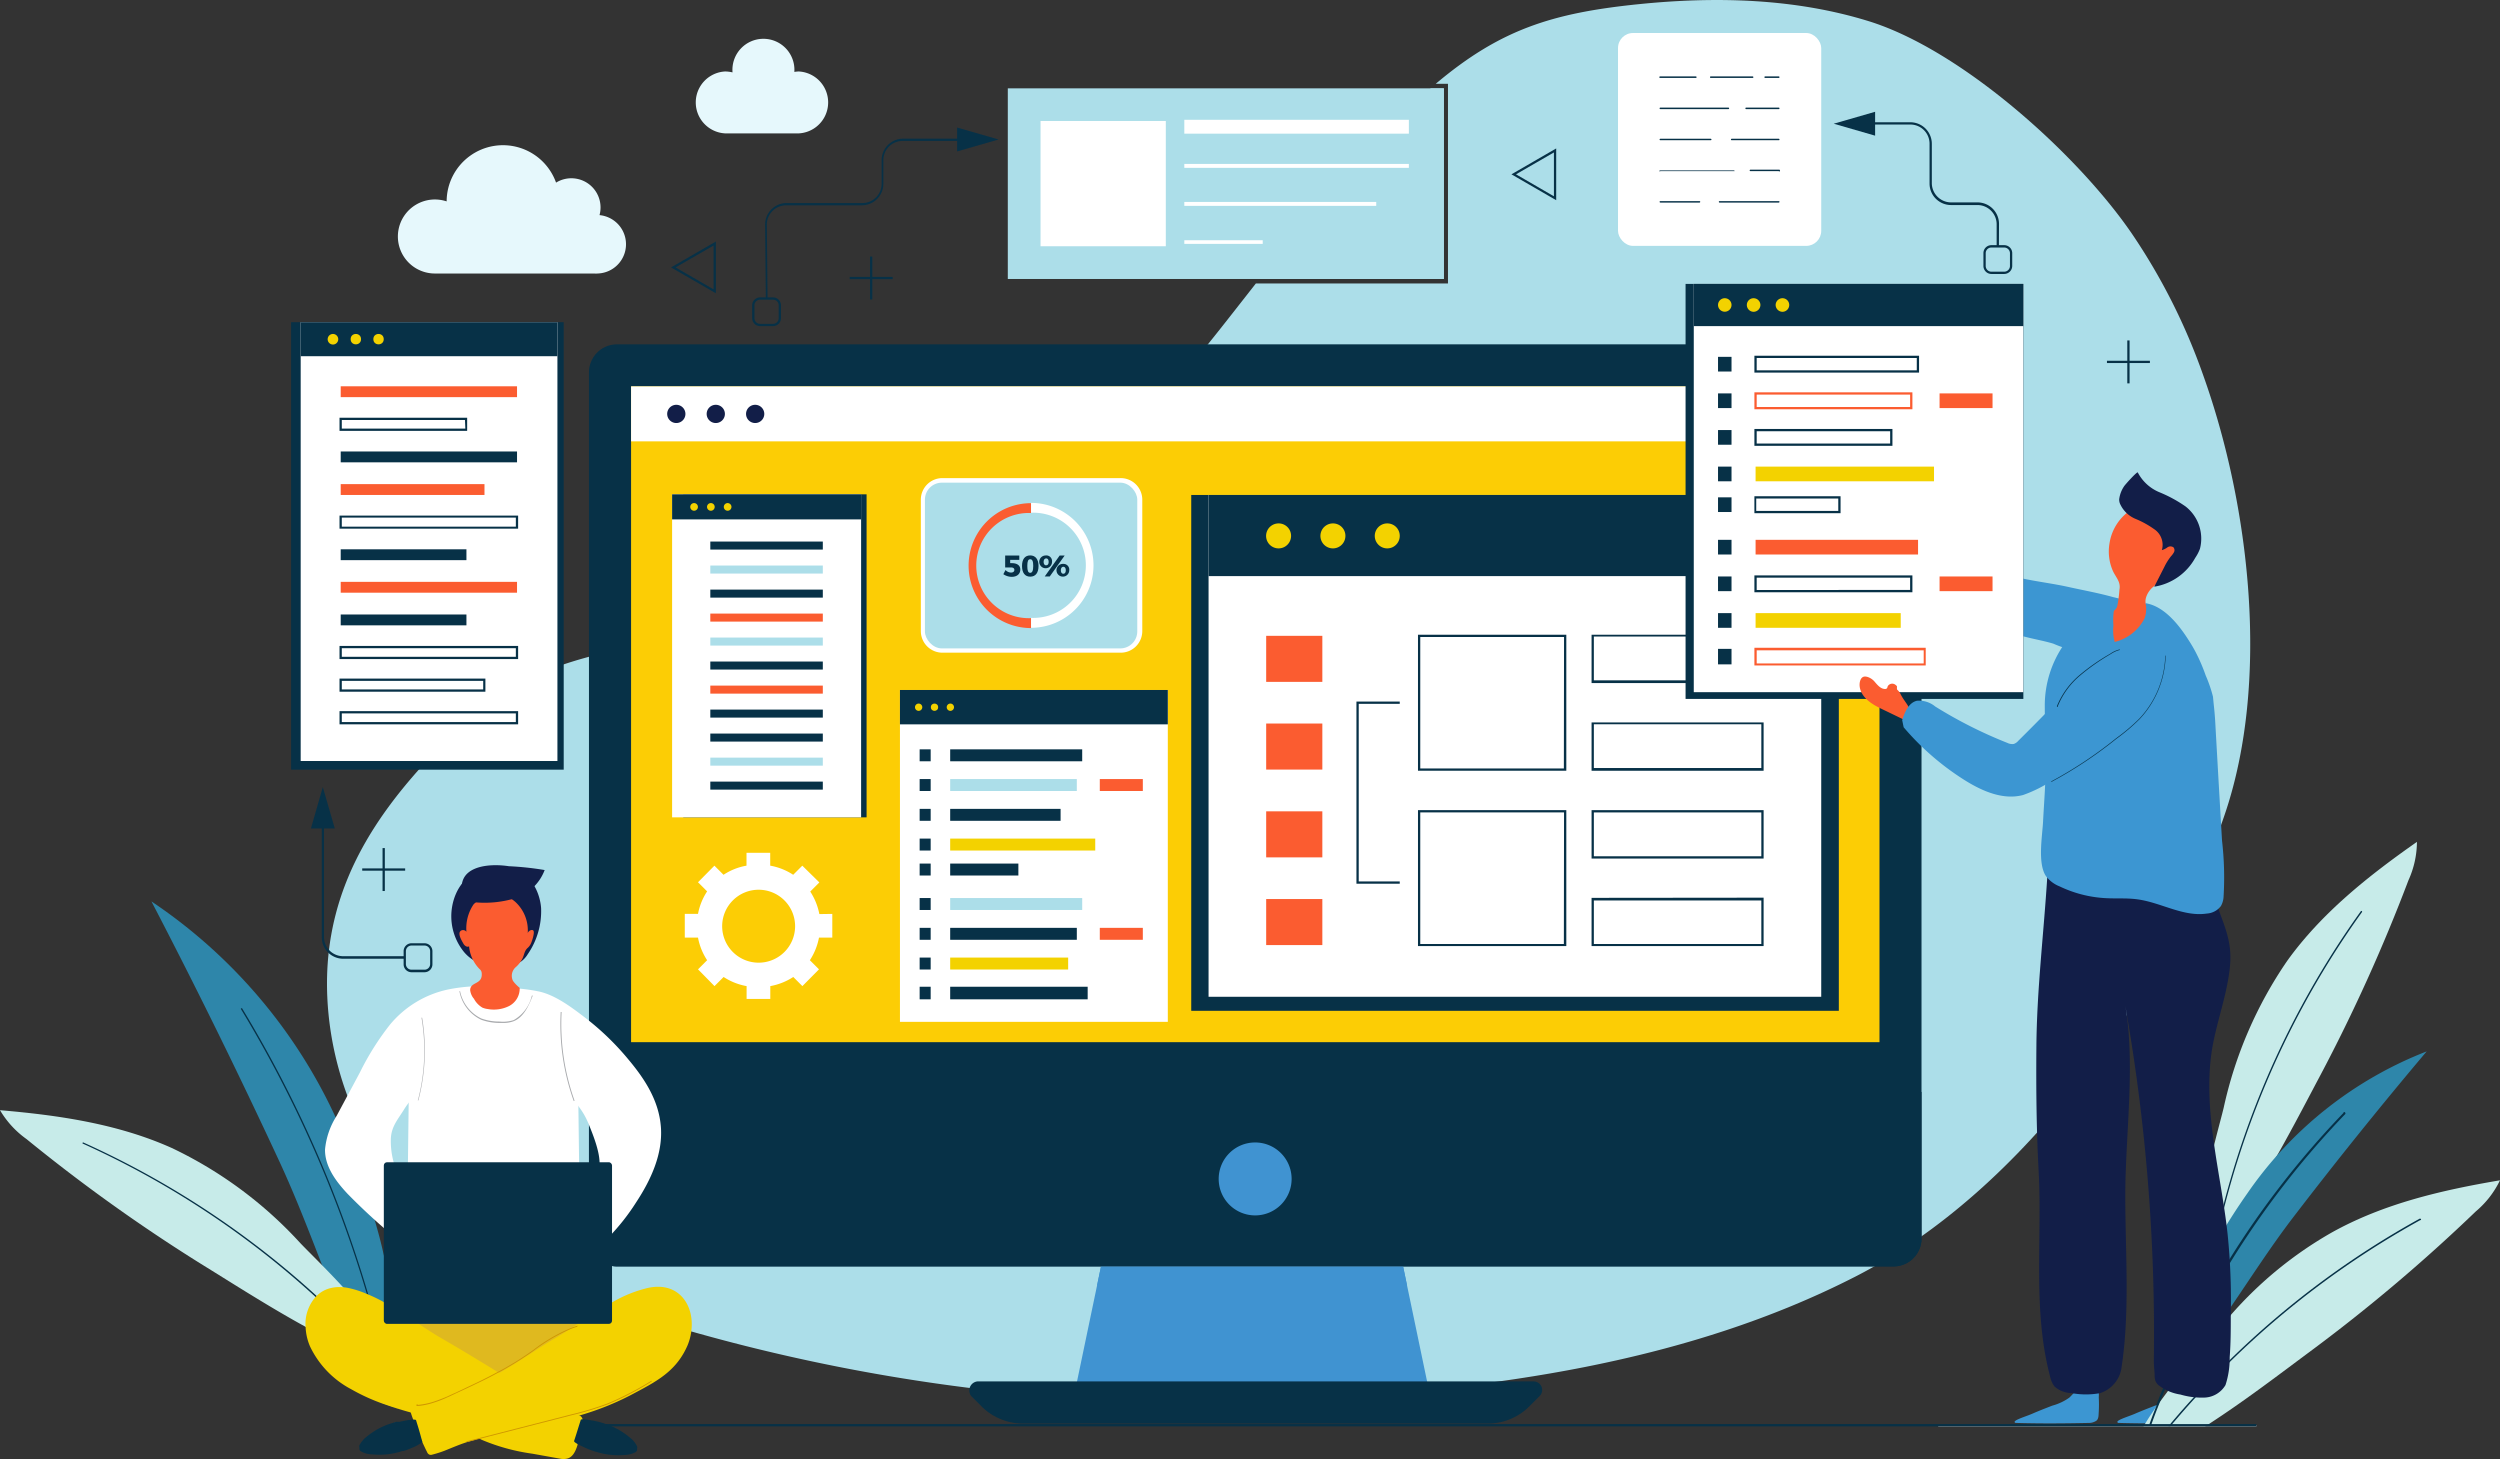 <svg id="Слой_1" data-name="Слой 1" xmlns="http://www.w3.org/2000/svg" viewBox="0 0 274.21 160.03"><rect x="0" y="0" width="274.21" height="160.03" fill="#333333" stroke="none"/><defs><style>.cls-1{fill:#acdee9;}.cls-2{fill:#e6f8fc;}.cls-3{fill:#3c96d2;}.cls-4{fill:#2e86aa;}.cls-5{fill:#073147;}.cls-6{fill:#c7ebe9;}.cls-7{fill:#fccd05;}.cls-8{fill:#4093d1;}.cls-9{fill:#fff;}.cls-10{fill:#f3d200;}.cls-11{fill:#fb5c30;}.cls-12{fill:#121e48;}.cls-13{fill:#dfb91f;}.cls-14{fill:#ffb55b;}.cls-15{fill:#cf9600;}.cls-16{fill:#a7a9ac;}</style></defs><path class="cls-1" d="M634.37,275.92v20.91H614.19l.39-.5c5.34-6.8,10.78-13.55,17.19-19.37.2-.18.4-.37.6-.54l.57-.5Z" transform="translate(-476 -266.23)"/><path class="cls-1" d="M720,355.62c-6.71,19.65-21.87,41.1-40.49,50.63s-40,12.37-60.62,13.48A204.53,204.53,0,0,1,538,407.81a57.4,57.4,0,0,1-11-5.05l-.69-.44c-8.76-5.88-13.94-16.29-14.41-26.72-.58-13,6.52-22.05,15.54-30.56,5.76-5.44,13.73-7.2,21.47-8.49,8.85-1.48,17.95-2,26.38-5.09,15.08-5.5,26.1-18.36,36-31l2.46-3.14h21.07V275.42h-1.34c7.05-5.94,12.74-7.77,22.34-8.74,8.42-.85,17.08-.63,25.17,1.88,10.16,3.16,22.83,14.54,28.81,23.25a67.26,67.26,0,0,1,7.85,15.56C722.79,321.73,725,341,720,355.62Z" transform="translate(-476 -266.23)"/><path class="cls-2" d="M563.64,274.07a2.84,2.84,0,0,0-.51.05s0,0,0-.05a3.4,3.4,0,1,0-6.79,0s0,.07,0,.1a3.59,3.59,0,0,0-.81-.1,3.4,3.4,0,0,0,0,6.79h8.09a3.4,3.4,0,0,0,0-6.79Z" transform="translate(-476 -266.23)"/><path class="cls-3" d="M705.89,422.09c.33-.19.28-.68.31-1a14.43,14.43,0,0,0,0-1.61,2.8,2.8,0,0,0,0-.5c-.06-.24-.06-.22-.31-.32a3,3,0,0,0-.89-.19,2,2,0,0,0-.6,0c-.63.1-1,.66-1.43,1.06a5.9,5.9,0,0,1-1.88.88c-.74.29-1.47.57-2.2.89s-2.34.77-1.82,1c2.7.08,5.41.06,8.12,0A1.46,1.46,0,0,0,705.89,422.09Z" transform="translate(-476 -266.23)"/><path class="cls-3" d="M717.16,422.09c.34-.19.28-.68.31-1a14.43,14.43,0,0,0,0-1.61,2.1,2.1,0,0,0,0-.5c-.06-.24-.06-.22-.31-.32a3,3,0,0,0-.89-.19,2,2,0,0,0-.59,0c-.64.1-1,.66-1.44,1.06a5.9,5.9,0,0,1-1.88.88c-.73.29-1.47.57-2.2.89s-2.34.77-1.82,1c2.7.08,5.41.06,8.12,0A1.46,1.46,0,0,0,717.16,422.09Z" transform="translate(-476 -266.23)"/><path class="cls-2" d="M541.76,289.82a3.26,3.26,0,0,0,.11-.83,3.2,3.2,0,0,0-4.88-2.73,6.18,6.18,0,0,0-12,2v.06a4.06,4.06,0,1,0-1.3,7.91h17.49a2.17,2.17,0,0,0,.36,0,3.21,3.21,0,0,0,.26-6.4Z" transform="translate(-476 -266.23)"/><path class="cls-4" d="M519.38,422.26c0,.13,0,.26-.07.39l-.18-.31Z" transform="translate(-476 -266.23)"/><path class="cls-4" d="M519.85,416.24c0,.57,0,1.13,0,1.68,0,.09,0,.17,0,.25s0,.26,0,.38c0,.73-.1,1.45-.19,2.15l-.18-.05-.18-.06c-.45-.14-.91-.3-1.36-.46-.29-.52-.56-1.05-.82-1.58-.65-1.29-1.27-2.62-1.86-4-.42-.95-.83-1.91-1.23-2.87,0,0,0,0,0,0s-.11-.26-.16-.39c-.53-1.28-1.05-2.58-1.55-3.87l-1-2.44c-1.48-3.82-2.95-7.62-4.6-11.19Q500,379.29,492.61,365.1a57.43,57.43,0,0,1,20.22,23.72c.44.92.85,1.85,1.24,2.79,1,2.52,2.07,5.35,3,8.35.37,1.25.72,2.53,1,3.82.49,2,.9,3.94,1.2,5.92.09.59.17,1.17.24,1.75l.06.55A40.87,40.87,0,0,1,519.85,416.24Z" transform="translate(-476 -266.23)"/><path class="cls-5" d="M519.44,420.65l-.18-.06c-.13-.68-.26-1.36-.41-2s-.29-1.38-.45-2.07c0,0,0,0,0,0a3.38,3.38,0,0,0-.08-.34,3.59,3.59,0,0,0-.08-.35c-.3-1.3-.62-2.6-1-3.89v0c-.34-1.26-.68-2.51-1-3.76a132.49,132.49,0,0,0-13.8-31.25.08.08,0,0,1,0-.11s.08,0,.11,0a132.85,132.85,0,0,1,13.85,31.42c.4,1.36.77,2.72,1.13,4.09q.47,1.79.87,3.57c.05.18.09.36.13.54,0,0,0,0,0,0s.05.22.08.33,0,0,0,0l.39,1.81C519.16,419.25,519.31,420,519.44,420.65Z" transform="translate(-476 -266.23)"/><path class="cls-6" d="M494.85,392.15c-5.9-2.65-12.41-3.6-18.85-4.15a10.35,10.35,0,0,0,2.91,3.17A187,187,0,0,0,498,404.83c6.48,4,13.62,8.72,20.88,11.18.69-3.24-7.72-11.1-9.94-13.43A45.55,45.55,0,0,0,494.85,392.15Z" transform="translate(-476 -266.23)"/><path class="cls-5" d="M523.06,422.22a.07.07,0,0,1-.06,0,96.76,96.76,0,0,0-37.93-30.56.07.07,0,0,1,0-.1.09.09,0,0,1,.11,0,96.91,96.91,0,0,1,38,30.61.07.07,0,0,1,0,.11Z" transform="translate(-476 -266.23)"/><path class="cls-6" d="M750.21,395.69a10.28,10.28,0,0,1-2.65,3.41,186.21,186.21,0,0,1-17.9,15.16c-3.61,2.68-7.42,5.6-11.39,8.17l-.21.13a1,1,0,0,1-.19.12h-6.76l.07-.12.08-.13.1-.16c.36-.59.77-1.2,1.21-1.82,0,0,0,0,0,0l.11-.16.25-.33a0,0,0,0,1,0,0l.8-1.08c1.89-2.49,3.92-4.79,4.82-5.91.69-.85,1.39-1.68,2.12-2.49a42.87,42.87,0,0,1,11.06-9.05C737.42,398.25,743.83,396.77,750.21,395.69Z" transform="translate(-476 -266.23)"/><path class="cls-5" d="M741.46,400.06a96.37,96.37,0,0,0-20.93,15.6q-1.57,1.54-3.08,3.17l-.66.71c-.81.89-1.61,1.8-2.39,2.72a2.09,2.09,0,0,0-.14.17l-.11.13-.1.12h-.22l.1-.12.11-.13c.05-.05.09-.11.14-.17.79-.93,1.59-1.85,2.42-2.75l.73-.8q1.57-1.69,3.22-3.29a96.52,96.52,0,0,1,20.83-15.51.08.08,0,0,1,.11,0A.07.07,0,0,1,741.46,400.06Z" transform="translate(-476 -266.23)"/><path class="cls-6" d="M726.87,371.62c3.77-5.25,8.93-9.34,14.23-13.05a10.31,10.31,0,0,1-.93,4.21,188.22,188.22,0,0,1-9.66,21.38c-3.58,6.75-7.42,14.37-12.46,20.14-2.22-2.46,1.11-13.47,1.86-16.6A45.6,45.6,0,0,1,726.87,371.62Z" transform="translate(-476 -266.23)"/><path class="cls-5" d="M717.49,411.79h0a.08.08,0,0,1-.07-.09,96.86,96.86,0,0,1,17.53-45.53.07.07,0,0,1,.11,0,.08.08,0,0,1,0,.12,96.7,96.7,0,0,0-17.5,45.44S717.53,411.79,717.49,411.79Z" transform="translate(-476 -266.23)"/><path class="cls-4" d="M722.5,397.12a42.63,42.63,0,0,1,19.67-15.57q-7.6,9-14.75,18.34c-4.58,6-8.55,13.25-13.69,18.66C713.87,411.4,718.47,402.84,722.5,397.12Z" transform="translate(-476 -266.23)"/><path class="cls-5" d="M733.24,388.31a.08.08,0,0,1,0,.11,97.06,97.06,0,0,0-12.65,16.34c-1,1.53-1.87,3.1-2.73,4.69a3.59,3.59,0,0,0-.21.38h0c-1.42,2.64-2.72,5.34-3.88,8.1h0c-.11.25-.22.48-.31.73-.18.41-.34.81-.5,1.22a0,0,0,0,0,0,0,1.62,1.62,0,0,0-.11.28c-.28.68-.54,1.37-.79,2.06l-.06.16a.5.5,0,0,0,0,.13.31.31,0,0,0-.05.12h-.17a.61.61,0,0,1,0-.12.65.65,0,0,1,0-.13l.06-.16c.22-.61.45-1.22.7-1.82,0,0,0,0,0,0a.58.58,0,0,1,0-.14c.22-.56.44-1.12.68-1.68q.23-.57.48-1.14c1.17-2.74,2.48-5.44,3.91-8.06h0a3.59,3.59,0,0,1,.21-.38c.83-1.54,1.72-3.05,2.65-4.54,0,0,0,0,0,0a96.86,96.86,0,0,1,12.56-16.15A.08.08,0,0,1,733.24,388.31Z" transform="translate(-476 -266.23)"/><polygon class="cls-5" points="109.53 15.3 104.98 16.61 104.98 13.99 109.53 15.3"/><polygon class="cls-5" points="201.13 13.57 205.67 12.26 205.67 14.88 201.13 13.57"/><polygon class="cls-5" points="35.41 86.33 36.72 90.87 34.1 90.87 35.41 86.33"/><path class="cls-5" d="M641.78,285.35l4.91,2.84v-5.68Zm4.66,2.41-4.16-2.41,4.16-2.4Z" transform="translate(-476 -266.23)"/><path class="cls-5" d="M549.6,295.56l4.92,2.84v-5.68Zm4.67,2.41-4.17-2.41,4.17-2.4Z" transform="translate(-476 -266.23)"/><rect class="cls-5" x="93.2" y="30.37" width="4.71" height="0.25"/><rect class="cls-5" x="95.43" y="28.14" width="0.25" height="4.71"/><rect class="cls-5" x="39.73" y="95.25" width="4.71" height="0.25"/><rect class="cls-5" x="41.96" y="93.02" width="0.25" height="4.71"/><rect class="cls-5" x="231.1" y="39.57" width="4.71" height="0.25"/><rect class="cls-5" x="233.33" y="37.34" width="0.25" height="4.71"/><path class="cls-5" d="M686.76,307.07v95a3.07,3.07,0,0,1-3.08,3.07h-140a3.07,3.07,0,0,1-3.08-3.07v-95a3.07,3.07,0,0,1,3.08-3.07h140A3.07,3.07,0,0,1,686.76,307.07Z" transform="translate(-476 -266.23)"/><rect class="cls-7" x="577.72" y="276.11" width="71.93" height="136.93" transform="translate(482.26 -535.34) rotate(90)"/><polygon class="cls-8" points="157.07 154.12 117.59 154.12 120.33 140.99 120.76 138.92 153.9 138.92 154.33 140.99 157.07 154.12"/><polygon class="cls-8" points="154.33 140.99 120.33 140.99 120.76 138.92 153.9 138.92 154.33 140.99"/><path class="cls-5" d="M644.2,417.75h-61a1,1,0,0,0-.67,1.61l1.12,1.12a6.44,6.44,0,0,0,4.55,1.89h51a6.41,6.41,0,0,0,4.55-1.89l1.12-1.12A.94.94,0,0,0,644.2,417.75Z" transform="translate(-476 -266.23)"/><path class="cls-5" d="M686.76,386v16.06a3.07,3.07,0,0,1-3.08,3.07h-140a3.07,3.07,0,0,1-3.08-3.07V386Z" transform="translate(-476 -266.23)"/><path class="cls-8" d="M617.67,395.54a4,4,0,1,1-4-4A4,4,0,0,1,617.67,395.54Z" transform="translate(-476 -266.23)"/><rect class="cls-9" x="69.22" y="42.38" width="136.93" height="6.03"/><rect class="cls-9" x="177.47" y="3.62" width="22.29" height="23.35" rx="1.65"/><path class="cls-5" d="M671.1,274.78h-1.49a.08.08,0,0,1-.08-.08.08.08,0,0,1,.08-.09h1.49a.08.08,0,0,1,.08.09A.08.08,0,0,1,671.1,274.78Z" transform="translate(-476 -266.23)"/><path class="cls-5" d="M668.24,274.78h-4.6a.08.08,0,0,1-.08-.08.08.08,0,0,1,.08-.09h4.6a.09.09,0,0,1,.08.09A.09.09,0,0,1,668.24,274.78Z" transform="translate(-476 -266.23)"/><path class="cls-5" d="M662,274.78h-3.91a.09.09,0,0,1-.09-.08.09.09,0,0,1,.09-.09H662a.09.09,0,0,1,.09.09A.09.09,0,0,1,662,274.78Z" transform="translate(-476 -266.23)"/><path class="cls-5" d="M671.1,278.2h-3.58a.09.09,0,0,1-.08-.09.09.09,0,0,1,.08-.08h3.58a.08.08,0,0,1,.08.08A.08.08,0,0,1,671.1,278.2Z" transform="translate(-476 -266.23)"/><path class="cls-5" d="M665.58,278.2h-7.46a.09.09,0,0,1-.09-.09.09.09,0,0,1,.09-.08h7.46a.09.09,0,0,1,.08.08A.09.09,0,0,1,665.58,278.2Z" transform="translate(-476 -266.23)"/><path class="cls-5" d="M671.1,281.61h-5.16a.07.07,0,0,1-.08-.08.08.08,0,0,1,.08-.08h5.16a.08.08,0,0,1,.08.08A.07.07,0,0,1,671.1,281.61Z" transform="translate(-476 -266.23)"/><path class="cls-5" d="M663.64,281.61h-5.52a.08.08,0,0,1-.09-.08.09.09,0,0,1,.09-.08h5.52a.09.09,0,0,1,.08.08A.08.08,0,0,1,663.64,281.61Z" transform="translate(-476 -266.23)"/><path class="cls-5" d="M671.1,285H668a.08.08,0,0,1-.09-.08.09.09,0,0,1,.09-.08h3.15a.08.08,0,0,1,.08.08A.07.07,0,0,1,671.1,285Z" transform="translate(-476 -266.23)"/><path class="cls-5" d="M666.21,285h-8.09A.08.08,0,0,1,658,285a.09.09,0,0,1,.09-.08h8.09a.09.09,0,0,1,.08.08A.08.08,0,0,1,666.21,285Z" transform="translate(-476 -266.23)"/><path class="cls-5" d="M671.1,288.45h-6.49a.08.08,0,0,1-.08-.08.07.07,0,0,1,.08-.08h6.49a.07.07,0,0,1,.08.08A.08.08,0,0,1,671.1,288.45Z" transform="translate(-476 -266.23)"/><path class="cls-5" d="M662.41,288.45h-4.29a.09.09,0,0,1-.09-.08.08.08,0,0,1,.09-.08h4.29a.08.08,0,0,1,.08.08A.09.09,0,0,1,662.41,288.45Z" transform="translate(-476 -266.23)"/><rect class="cls-5" x="130.66" y="54.29" width="71.03" height="56.58"/><rect class="cls-9" x="132.56" y="54.29" width="67.2" height="55.04"/><rect class="cls-5" x="132.56" y="54.29" width="67.2" height="8.9"/><path class="cls-10" d="M617.61,325a1.37,1.37,0,1,1-1.37-1.36A1.36,1.36,0,0,1,617.61,325Z" transform="translate(-476 -266.23)"/><path class="cls-10" d="M623.57,325a1.37,1.37,0,1,1-1.37-1.36A1.36,1.36,0,0,1,623.57,325Z" transform="translate(-476 -266.23)"/><path class="cls-10" d="M629.53,325a1.37,1.37,0,1,1-1.36-1.36A1.36,1.36,0,0,1,629.53,325Z" transform="translate(-476 -266.23)"/><rect class="cls-11" x="138.88" y="69.74" width="6.16" height="5.05"/><rect class="cls-11" x="138.88" y="79.36" width="6.16" height="5.05"/><rect class="cls-11" x="138.88" y="88.99" width="6.16" height="5.05"/><rect class="cls-11" x="138.88" y="98.61" width="6.16" height="5.05"/><path class="cls-5" d="M631.53,335.85v14.92H647.8V335.85Zm16,14.67H631.78V336.1h15.77Z" transform="translate(-476 -266.23)"/><path class="cls-5" d="M631.53,355.09V370H647.8V355.09Zm16,14.68H631.78V355.34h15.77Z" transform="translate(-476 -266.23)"/><path class="cls-5" d="M650.57,335.85v5.3h18.87v-5.3Zm18.62,5H650.82v-4.8h18.37Z" transform="translate(-476 -266.23)"/><path class="cls-5" d="M650.57,345.47v5.3h18.87v-5.3Zm18.62,5H650.82v-4.8h18.37Z" transform="translate(-476 -266.23)"/><path class="cls-5" d="M650.57,355.09v5.31h18.87v-5.31Zm18.62,5.06H650.82v-4.81h18.37Z" transform="translate(-476 -266.23)"/><path class="cls-5" d="M650.57,364.71V370h18.87v-5.31Zm18.62,5.06H650.82V365h18.37Z" transform="translate(-476 -266.23)"/><polygon class="cls-5" points="153.53 96.93 148.78 96.93 148.78 76.95 153.53 76.95 153.53 77.2 149.03 77.2 149.03 96.68 153.53 96.68 153.53 96.93"/><path class="cls-12" d="M551.18,311.63a1,1,0,1,1-1-1A1,1,0,0,1,551.18,311.63Z" transform="translate(-476 -266.23)"/><path class="cls-12" d="M555.51,311.63a1,1,0,0,1-2,0,1,1,0,0,1,2,0Z" transform="translate(-476 -266.23)"/><path class="cls-12" d="M559.83,311.63a1,1,0,1,1-1-1A1,1,0,0,1,559.83,311.63Z" transform="translate(-476 -266.23)"/><rect class="cls-1" x="110.54" y="9.69" width="47.83" height="20.91"/><rect class="cls-9" x="114.13" y="13.27" width="13.74" height="13.74"/><rect class="cls-9" x="129.9" y="13.14" width="24.63" height="1.52"/><rect class="cls-9" x="129.9" y="17.98" width="24.63" height="0.43"/><rect class="cls-9" x="129.9" y="22.15" width="21.05" height="0.43"/><rect class="cls-9" x="129.9" y="26.35" width="8.6" height="0.4"/><rect class="cls-5" x="74.94" y="54.22" width="20.11" height="35.43"/><rect class="cls-9" x="73.72" y="54.22" width="20.73" height="35.43"/><rect class="cls-5" x="73.72" y="54.22" width="20.73" height="2.75"/><path class="cls-10" d="M552.55,321.83a.42.42,0,1,1-.42-.42A.42.42,0,0,1,552.55,321.83Z" transform="translate(-476 -266.23)"/><path class="cls-10" d="M554.39,321.83a.42.42,0,1,1-.42-.42A.42.42,0,0,1,554.39,321.83Z" transform="translate(-476 -266.23)"/><path class="cls-10" d="M556.23,321.83a.42.42,0,1,1-.42-.42A.42.42,0,0,1,556.23,321.83Z" transform="translate(-476 -266.23)"/><rect class="cls-5" x="77.91" y="59.4" width="12.34" height="0.88"/><rect class="cls-1" x="77.91" y="62.03" width="12.34" height="0.88"/><rect class="cls-5" x="77.91" y="64.67" width="12.34" height="0.88"/><rect class="cls-11" x="77.91" y="67.3" width="12.34" height="0.88"/><rect class="cls-1" x="77.91" y="69.93" width="12.34" height="0.88"/><rect class="cls-5" x="77.91" y="72.56" width="12.34" height="0.88"/><rect class="cls-11" x="77.91" y="75.2" width="12.34" height="0.88"/><rect class="cls-5" x="77.91" y="77.83" width="12.34" height="0.88"/><rect class="cls-5" x="77.91" y="80.46" width="12.34" height="0.88"/><rect class="cls-1" x="77.91" y="83.1" width="12.34" height="0.88"/><rect class="cls-5" x="77.91" y="85.73" width="12.34" height="0.88"/><rect class="cls-9" x="101.45" y="52.94" width="23.29" height="18.18" rx="1.86"/><path class="cls-9" d="M598.88,318.67H579.31A2.37,2.37,0,0,0,577,321v14.45a2.37,2.37,0,0,0,2.36,2.37h19.57a2.37,2.37,0,0,0,2.36-2.37V321A2.37,2.37,0,0,0,598.88,318.67Zm1.36,16.82a1.36,1.36,0,0,1-1.36,1.37H579.31a1.36,1.36,0,0,1-1.36-1.37V321a1.37,1.37,0,0,1,1.36-1.37h19.57a1.37,1.37,0,0,1,1.36,1.37Z" transform="translate(-476 -266.23)"/><rect class="cls-1" x="101.45" y="52.94" width="23.29" height="18.18" rx="1.86"/><path class="cls-11" d="M589.09,335.12a6.85,6.85,0,0,1,0-13.7v1.08a5.77,5.77,0,1,0,0,11.53Z" transform="translate(-476 -266.23)"/><path class="cls-9" d="M589.09,335.12V334a5.77,5.77,0,1,0,0-11.53v-1.08a6.85,6.85,0,1,1,0,13.7Z" transform="translate(-476 -266.23)"/><path class="cls-5" d="M587,328h-.2v-.36h1v-.48h-1.55v1.31h.65c.23,0,.36.1.36.27s-.13.29-.37.29a.82.82,0,0,1-.6-.28l-.24.46a1.67,1.67,0,0,0,.92.29c.57,0,.94-.31.94-.8S587.5,328,587,328Z" transform="translate(-476 -266.23)"/><path class="cls-5" d="M589,327.15c-.58,0-.9.41-.9,1.16s.32,1.17.9,1.17.91-.42.91-1.17S589.56,327.15,589,327.15Zm0,1.91c-.23,0-.32-.22-.32-.75s.09-.74.32-.74.33.21.33.74S589.21,329.06,589,329.06Z" transform="translate(-476 -266.23)"/><path class="cls-5" d="M592.63,328.08a.7.7,0,1,0,.65.7A.63.63,0,0,0,592.63,328.08Zm0,1.08c-.17,0-.27-.15-.27-.38s.1-.38.27-.38.27.14.27.38S592.8,329.16,592.63,329.16Zm-.4-2-1.64,2.3h.55l1.64-2.3Zm-1.48,0a.7.7,0,1,0,.64.7A.63.63,0,0,0,590.75,327.15Zm0,1.08c-.17,0-.28-.15-.28-.38s.11-.38.28-.38.27.14.27.38S590.92,328.23,590.75,328.23Z" transform="translate(-476 -266.23)"/><rect class="cls-9" x="98.71" y="75.68" width="29.38" height="36.4"/><rect class="cls-5" x="98.71" y="75.68" width="29.38" height="3.77"/><rect class="cls-5" x="100.87" y="82.19" width="1.21" height="1.31"/><rect class="cls-5" x="100.87" y="85.45" width="1.21" height="1.31"/><rect class="cls-5" x="100.87" y="88.72" width="1.21" height="1.31"/><rect class="cls-5" x="100.87" y="91.98" width="1.21" height="1.31"/><rect class="cls-5" x="100.87" y="94.72" width="1.21" height="1.31"/><rect class="cls-5" x="100.87" y="98.5" width="1.21" height="1.31"/><rect class="cls-5" x="100.87" y="101.77" width="1.21" height="1.31"/><rect class="cls-5" x="100.87" y="105.03" width="1.21" height="1.31"/><rect class="cls-5" x="100.87" y="108.23" width="1.21" height="1.38"/><rect class="cls-5" x="104.22" y="82.19" width="14.48" height="1.31"/><rect class="cls-1" x="104.22" y="85.45" width="13.89" height="1.31"/><rect class="cls-5" x="104.22" y="88.72" width="12.11" height="1.31"/><rect class="cls-10" x="104.22" y="91.98" width="15.91" height="1.31"/><rect class="cls-5" x="104.22" y="94.72" width="7.48" height="1.31"/><rect class="cls-1" x="104.22" y="98.5" width="14.48" height="1.31"/><rect class="cls-5" x="104.22" y="101.77" width="13.89" height="1.31"/><rect class="cls-11" x="120.63" y="85.45" width="4.72" height="1.31"/><rect class="cls-11" x="120.63" y="101.77" width="4.72" height="1.31"/><rect class="cls-10" x="104.22" y="105.03" width="12.94" height="1.31"/><rect class="cls-5" x="104.22" y="108.23" width="15.08" height="1.38"/><path class="cls-10" d="M577.16,343.8a.4.4,0,1,1-.4-.4A.4.4,0,0,1,577.16,343.8Z" transform="translate(-476 -266.23)"/><circle class="cls-10" cx="102.5" cy="77.57" r="0.4"/><path class="cls-10" d="M580.64,343.8a.4.4,0,0,1-.4.4.4.4,0,0,1,0-.8A.4.4,0,0,1,580.64,343.8Z" transform="translate(-476 -266.23)"/><rect class="cls-5" x="31.93" y="35.34" width="29.9" height="49.08"/><rect class="cls-9" x="32.98" y="35.34" width="28.16" height="48.13"/><rect class="cls-5" x="32.98" y="35.34" width="28.16" height="3.73"/><path class="cls-10" d="M513.1,303.44a.58.58,0,1,1-.58-.58A.58.58,0,0,1,513.1,303.44Z" transform="translate(-476 -266.23)"/><circle class="cls-10" cx="39.03" cy="37.2" r="0.57"/><circle class="cls-10" cx="41.52" cy="37.2" r="0.57"/><rect class="cls-11" x="37.37" y="42.37" width="19.34" height="1.19"/><path class="cls-5" d="M513.24,312.05v1.44h14v-1.44Zm13.8,1.19H513.49v-.94H527Z" transform="translate(-476 -266.23)"/><rect class="cls-5" x="37.37" y="49.52" width="19.34" height="1.19"/><rect class="cls-11" x="37.37" y="53.1" width="15.77" height="1.19"/><path class="cls-5" d="M513.24,322.78v1.44h19.59v-1.44ZM532.58,324H513.49V323h19.09Z" transform="translate(-476 -266.23)"/><rect class="cls-5" x="37.37" y="60.25" width="13.79" height="1.19"/><rect class="cls-11" x="37.37" y="63.82" width="19.34" height="1.19"/><rect class="cls-5" x="37.37" y="67.4" width="13.79" height="1.19"/><path class="cls-5" d="M513.24,337.08v1.44h19.59v-1.44Zm19.34,1.19H513.49v-.94h19.09Z" transform="translate(-476 -266.23)"/><path class="cls-5" d="M513.24,340.66v1.44h16v-1.44ZM529,341.85H513.49v-.94H529Z" transform="translate(-476 -266.23)"/><path class="cls-5" d="M513.24,344.23v1.45h19.59v-1.45Zm19.34,1.2H513.49v-.95h19.09Z" transform="translate(-476 -266.23)"/><path class="cls-3" d="M685.81,323.46l4.94,3.09a27.1,27.1,0,0,0,4.23,2.3c2.52,1,5.27,1.18,7.89,1.76,1.66.37,3.3.66,4.93,1.12a9.31,9.31,0,0,1,3.31,1.42,3.12,3.12,0,0,1,1.24,3.18,2.89,2.89,0,0,1-1.46,1.65,5,5,0,0,1-1.7.48l-.48,0a6.75,6.75,0,0,1-2.37-.24c-.43-.13-.85-.31-1.28-.43a17.26,17.26,0,0,0-1.91-.3,12.18,12.18,0,0,1-1.93-.66c-.89-.27-1.82-.44-2.72-.66-.65-.16-1.3-.32-1.94-.52a13.54,13.54,0,0,1-3.18-1.54c-.92-.61-1.91-1-2.85-1.63a35.75,35.75,0,0,1-8.18-6.47Z" transform="translate(-476 -266.23)"/><rect class="cls-5" x="184.88" y="31.14" width="37.05" height="45.52"/><rect class="cls-9" x="185.78" y="31.14" width="36.14" height="44.78"/><rect class="cls-5" x="185.78" y="31.14" width="36.14" height="4.63"/><rect class="cls-5" x="188.44" y="39.14" width="1.48" height="1.61"/><rect class="cls-5" x="188.44" y="43.15" width="1.48" height="1.61"/><rect class="cls-5" x="188.44" y="47.17" width="1.48" height="1.61"/><rect class="cls-5" x="188.44" y="51.18" width="1.48" height="1.61"/><rect class="cls-5" x="188.44" y="54.55" width="1.48" height="1.61"/><rect class="cls-5" x="188.44" y="59.21" width="1.48" height="1.61"/><rect class="cls-5" x="188.44" y="63.23" width="1.48" height="1.61"/><rect class="cls-5" x="188.44" y="67.25" width="1.48" height="1.61"/><rect class="cls-5" x="188.44" y="71.17" width="1.48" height="1.7"/><path class="cls-5" d="M668.43,305.25v1.85h18.06v-1.85Zm17.81,1.6H668.68V305.5h17.56Z" transform="translate(-476 -266.23)"/><path class="cls-11" d="M668.43,309.26v1.86h17.33v-1.86Zm17.08,1.61H668.68v-1.36h16.83Z" transform="translate(-476 -266.23)"/><path class="cls-5" d="M668.43,313.28v1.85h15.14v-1.85Zm14.89,1.6H668.68v-1.35h14.64Z" transform="translate(-476 -266.23)"/><rect class="cls-10" x="192.56" y="51.18" width="19.57" height="1.61"/><path class="cls-5" d="M668.43,320.66v1.86h9.45v-1.86Zm9.2,1.61h-9v-1.36h9Z" transform="translate(-476 -266.23)"/><rect class="cls-11" x="192.56" y="59.21" width="17.82" height="1.61"/><path class="cls-5" d="M668.43,329.34v1.85h17.33v-1.85Zm17.08,1.6H668.68v-1.35h16.83Z" transform="translate(-476 -266.23)"/><rect class="cls-11" x="212.74" y="43.15" width="5.81" height="1.61"/><rect class="cls-11" x="212.74" y="63.23" width="5.81" height="1.61"/><rect class="cls-10" x="192.56" y="67.25" width="15.92" height="1.61"/><path class="cls-11" d="M668.43,337.28v1.94h18.79v-1.94ZM687,339H668.68v-1.44H687Z" transform="translate(-476 -266.23)"/><path class="cls-10" d="M665.92,299.68a.74.74,0,1,1-1.48,0,.74.74,0,1,1,1.48,0Z" transform="translate(-476 -266.23)"/><path class="cls-10" d="M669.09,299.68a.76.76,0,0,1-.75.75.75.75,0,0,1-.74-.75.74.74,0,0,1,.74-.74A.75.75,0,0,1,669.09,299.68Z" transform="translate(-476 -266.23)"/><path class="cls-10" d="M672.25,299.68a.75.75,0,0,1-.74.75.76.76,0,0,1-.75-.75.75.75,0,0,1,.75-.74A.74.74,0,0,1,672.25,299.68Z" transform="translate(-476 -266.23)"/><path class="cls-13" d="M540.4,416.64c-.46,4.9-9,4.44-12.71,4.32-2.79-.09-5.48-.91-7.06-3.25a7.67,7.67,0,0,1-1.33-4.54c.05-1.21.82-1.81,1-3,0-.12,0-.25,0-.38a6.2,6.2,0,0,1,.29-1.22h0a15.59,15.59,0,0,0,2.16,0h16.8v0h0c.15,0,.28.31.38.82a38.59,38.59,0,0,1,.45,5.16C540.41,415.68,540.41,416.5,540.4,416.64Z" transform="translate(-476 -266.23)"/><path class="cls-10" d="M539.94,422.12a7.59,7.59,0,0,1-.59,2.49h0a.94.94,0,0,1,0,.09c-.19.64-.5,1.37-1.16,1.52a1.87,1.87,0,0,1-.78,0l-3-.54a22,22,0,0,1-5.56-1.52l-.18-.09-.06,0-.13-.07a31.29,31.29,0,0,0-3.26-1.67,3.53,3.53,0,0,0-.46-.15c-.65-.23-1.32-.4-2-.58h0l-.25-.06-1.06-.27-.38-.11c-.45-.12-.93-.26-1.4-.41l-.18-.05-.18-.06c-.45-.14-.91-.3-1.36-.46a21.42,21.42,0,0,1-3.44-1.58,10.31,10.31,0,0,1-4.51-4.7,6,6,0,0,1-.48-2.09,4.47,4.47,0,0,1,1.11-3.34.57.57,0,0,1,.11-.11,3.21,3.21,0,0,1,1.59-.86,3.89,3.89,0,0,1,1.29-.08h0a3.68,3.68,0,0,1,.63.09,10.54,10.54,0,0,1,2,.65.64.64,0,0,1,.19.08,15.15,15.15,0,0,1,1.67.82l1.2.69.94.59,1.77,1.16c.83.55,1.64,1.08,2.42,1.53,2.09,1.2,4.14,2.46,6.19,3.71a.27.27,0,0,0,.1.06.13.13,0,0,0,.07,0c1,.64,2.07,1.27,3.11,1.89.86.51,1.78,1.16,2.73,1.69a9.54,9.54,0,0,0,1.44.7l.52.17.2.05h0l.22,0h0a1.66,1.66,0,0,1,.49.16.6.6,0,0,1,.38.41A.65.65,0,0,1,539.94,422.12Z" transform="translate(-476 -266.23)"/><path class="cls-10" d="M551.82,412.28a5.92,5.92,0,0,1-.43,1.57c-.07.15-.14.31-.22.46-1.19,2.34-3.12,3.42-5.33,4.59a30.34,30.34,0,0,1-6.33,2.6c-.38.1-.76.18-1.14.26-.84.17-1.69.28-2.53.4h0l-1.17.21-.44.1c-.29.06-.58.14-.87.22l-.14,0-1.15.33-2.11.61-.06,0c-.41.12-.83.25-1.25.36l-1.27.37c-.9.27-1.76.65-2.64,1a12.08,12.08,0,0,1-1.33.42.47.47,0,0,1-.31,0,.5.5,0,0,1-.26-.29c-.19-.37-.36-.74-.53-1.11a25,25,0,0,1-1-2.48c-.1-.25-.18-.5-.26-.75,0,0,0-.05,0-.08a.57.57,0,0,1,.05-.54.56.56,0,0,1,.27-.15l.24-.08a.44.44,0,0,1,.16-.06c.37-.14.76-.27,1.14-.4l.13,0,1.7-.57c.79-.26,1.59-.53,2.36-.82l0,0c.41-.15.81-.3,1.2-.46h0q.6-.24,1.17-.51c.43-.2.86-.42,1.28-.66,2.09-1.15,4.09-2.62,6.14-3.81q.69-.41,1.41-.87l.42-.28h0l.59-.38.78-.52c.8-.52,1.61-1,2.43-1.52l.57-.33a14.2,14.2,0,0,1,4-1.62C550.49,406.76,552.22,409.46,551.82,412.28Z" transform="translate(-476 -266.23)"/><path class="cls-9" d="M531,376.28c-1.14,2.62.36,4.66,2.72,6.57,2.58,2.09,5.51,3.38,6.83,6.63.52,1.28,1.38,3.38,1.19,4.78s-1.41,2.82-2.43,3.89-2.09,2.11-2.1,3.51a5,5,0,0,0,.33,1.56,4.46,4.46,0,0,0,.86,1.71.59.59,0,0,0,.35.21.66.66,0,0,0,.4-.15,23.93,23.93,0,0,0,6.63-6.89c1.62-2.46,2.93-5.31,2.71-8.25s-1.81-5.33-3.62-7.48a29.35,29.35,0,0,0-4.64-4.48c-1.49-1.14-3.38-2.59-5.27-2.94a18.39,18.39,0,0,0-2.46-.32.92.92,0,0,0-.47.07,1,1,0,0,0-.24.25A7.35,7.35,0,0,0,531,376.28Z" transform="translate(-476 -266.23)"/><path class="cls-9" d="M529.18,376.07c1.14,2.61-.36,4.65-2.72,6.56-2.13,1.73-4.64,2.87-6.13,5.27-.68,1.11-1.4,1.87-1.46,3.22a8.73,8.73,0,0,0,1,4.34,17.89,17.89,0,0,0,4,4.94.59.59,0,0,1,.27.44.65.65,0,0,1-.13.28c-.69.95-1.47,2.34-2.87,2a3.64,3.64,0,0,1-1.53-.93,66.91,66.91,0,0,1-5.47-5c-1.28-1.36-2.51-3-2.49-4.87a8.23,8.23,0,0,1,1.27-3.69c.85-1.59,1.71-3.18,2.56-4.78a29.63,29.63,0,0,1,3.3-5.24,11.32,11.32,0,0,1,6.42-3.86,18.39,18.39,0,0,1,2.46-.32,1,1,0,0,1,.48.07.78.78,0,0,1,.23.25A7.08,7.08,0,0,1,529.18,376.07Z" transform="translate(-476 -266.23)"/><path class="cls-5" d="M541.06,422.05c-.17,0-1.29-.27-1.36-.08,0,0-.18.57-.36,1.15s-.36,1.13-.37,1.16c-.06.19,1,.64,1.16.72a9.31,9.31,0,0,0,1.53.55,7.89,7.89,0,0,0,2.81.27,2.8,2.8,0,0,0,1.26-.32.62.62,0,0,0,.15-.2h0l0-.09,0-.09h0a.53.53,0,0,0,0-.25,2.84,2.84,0,0,0-.84-1,8,8,0,0,0-2.45-1.4A9.45,9.45,0,0,0,541.06,422.05Z" transform="translate(-476 -266.23)"/><path class="cls-5" d="M522.31,424.33a.09.09,0,0,1,0,.09,5,5,0,0,1-1.14.62c-.29.13-.59.24-.89.34l-.15,0a4.74,4.74,0,0,1-.5.15,7.88,7.88,0,0,1-2.81.22,2.62,2.62,0,0,1-1.25-.34.41.41,0,0,1-.15-.21h0s0-.06,0-.09l0-.09h0a.57.57,0,0,1,0-.26,2.93,2.93,0,0,1,.86-1,8,8,0,0,1,2.47-1.36l.46-.14.25-.08.18,0,.16,0,.53-.11a7.36,7.36,0,0,1,1-.13c.17,0,.29,0,.31.08s.18.57.35,1.16S522.3,424.31,522.31,424.33Z" transform="translate(-476 -266.23)"/><path class="cls-9" d="M539.72,409.7H520.55l.27-22.13c0-7.29,4.17-13.2,9.31-13.2h0c5.14,0,9.31,5.91,9.31,13.2Z" transform="translate(-476 -266.23)"/><path class="cls-12" d="M532.68,361.94l-.1,0a14.06,14.06,0,0,0-1.59.18c-.62,0-1.22-.18-1.84-.2-2-.07-3.21,1.88-3.54,3.65a6.21,6.21,0,0,0,1.22,5,4.12,4.12,0,0,0,1.15,1,6.5,6.5,0,0,0,3.53.51,3.41,3.41,0,0,0,1.58-.34,2.76,2.76,0,0,0,.79-.84,8.31,8.31,0,0,0,1.47-5.06C535.25,364.33,534.37,362.17,532.68,361.94Z" transform="translate(-476 -266.23)"/><path class="cls-11" d="M527.94,375.73a1.83,1.83,0,0,1-.37-.89c0-.95,1.34-.58,1.27-1.81a.81.81,0,0,0-.05-.27.69.69,0,0,0-.2-.25,4.08,4.08,0,0,1-1.14-2.48c-.23.13-.51-.08-.63-.31s-.77-1.22-.18-1.45a.46.46,0,0,1,.52.16,4.69,4.69,0,0,1,.78-3,3.47,3.47,0,0,1,2.54-1.05,3,3,0,0,1,2.06.79,4.24,4.24,0,0,1,1.34,3.46c0-.24.44-.53.62-.33s-.17,1.29-.34,1.56a1.54,1.54,0,0,1-.28.34c-.35.3-.37.72-.55,1.11a3,3,0,0,1-.76,1,1.27,1.27,0,0,0-.37,1.35c.07.31.8.93.8.92a2.15,2.15,0,0,1-1.17,2,3.75,3.75,0,0,1-2.36.32,2.11,2.11,0,0,1-.56-.15,2.48,2.48,0,0,1-.94-1Z" transform="translate(-476 -266.23)"/><path class="cls-12" d="M528,365.19a11.57,11.57,0,0,0,4.31-.38,5.17,5.17,0,0,0,3.43-3.15,32.54,32.54,0,0,0-3.93-.42c-2.33-.36-6,0-5,3.37a.75.75,0,0,0,.21.39.83.83,0,0,0,.51.15Z" transform="translate(-476 -266.23)"/><path class="cls-14" d="M522.37,398.34l.13.07a9.1,9.1,0,0,0,1.33.75,5.2,5.2,0,0,0,1.95.3.91.91,0,0,1,.52.08.31.31,0,0,1,.15.33c-.05.31-.32.32-.61.46-.05,0-.1.06-.11.11a.13.13,0,0,0,0,.11,2.86,2.86,0,0,0,1.11.81c.41.24.84.56.84.94s-.27.55-.61.66a2.68,2.68,0,0,1-1.13,0h0a6.28,6.28,0,0,1-2.49-1.09c-.53-.35-1-.75-1.59-1.11a7.48,7.48,0,0,0-.83-.48,5.21,5.21,0,0,1-.85-.43.72.72,0,0,1-.24-.72,2.21,2.21,0,0,1,.9-1.35.48.48,0,0,1,.17-.1.57.57,0,0,1,.31.06A7.55,7.55,0,0,1,522.37,398.34Z" transform="translate(-476 -266.23)"/><path class="cls-11" d="M712.41,334.8a1.61,1.61,0,0,0-.19-1.31c-.19-.26-.47-.44-.68-.69-.55-.65.06-1.75.63-2.2,2.64-2.09,4.49-7.57-.1-8.78a3.19,3.19,0,0,0-2.34.34,5.35,5.35,0,0,0-2.35,3.66,5.3,5.3,0,0,0,.33,2.94c.32.77.93,1.25.76,2.14a14.55,14.55,0,0,1-.24,1.82c-.22.64-.72.57-1.19,1a1.44,1.44,0,0,0-.37.57,2.73,2.73,0,0,0,0,2,2.57,2.57,0,0,0,2.86,1.41,3.91,3.91,0,0,0,2.59-2.11A3.12,3.12,0,0,0,712.41,334.8Z" transform="translate(-476 -266.23)"/><path class="cls-12" d="M708.44,321a1.29,1.29,0,0,0,.07.43,3.2,3.2,0,0,0,1.72,1.71,10.34,10.34,0,0,1,2.16,1.21,2.06,2.06,0,0,1,.73,2.22,1.9,1.9,0,0,0,.62-.31.59.59,0,0,1,.65,0,.48.48,0,0,1,.06.54,2.19,2.19,0,0,1-.34.46,6.39,6.39,0,0,0-.71,1.14l-1.11,2.18a6.26,6.26,0,0,0,4.49-3.16,4.6,4.6,0,0,0,.52-1,4.47,4.47,0,0,0-1.58-4.64,14.71,14.71,0,0,0-2.87-1.56,4.7,4.7,0,0,1-2.37-2.17c-.06-.14-1.42,1.37-1.51,1.53A3.26,3.26,0,0,0,708.44,321Z" transform="translate(-476 -266.23)"/><path class="cls-12" d="M708.43,362.05a60,60,0,0,0,9.36.51c.79-.05.74.15.87.89.57,3.3,2.26,5.13,1.94,8.69-.29,3.17-1.5,6.2-2,9.34-1,6.67,1,13.38,1.73,20.09a71.77,71.77,0,0,1,.35,9c0,1.49,0,3-.12,4.53a9.36,9.36,0,0,1-.46,3.05,2.79,2.79,0,0,1-2.24,1.37,8.27,8.27,0,0,1-2.7-.33,5.18,5.18,0,0,1-2.37-1,1.23,1.23,0,0,1-.36-.46,1.91,1.91,0,0,1-.1-.54c0-.58-.1-1.16-.09-1.74a206.39,206.39,0,0,0-3.13-38.91c1.13,6.51,0,14.23,0,20.85,0,6.31.54,12.86-.45,19.07a3.46,3.46,0,0,1-2.29,2.57,8.55,8.55,0,0,1-3.15,0,2.89,2.89,0,0,1-1.88-.73,2.72,2.72,0,0,1-.48-1.1c-1.92-7.27-.86-14.93-1.25-22.45-.25-4.59-.29-9.19-.25-13.79.05-6.21.82-12.46,1.2-18.67a.72.72,0,0,1,.16-.49.76.76,0,0,1,.45-.15A38.69,38.69,0,0,1,708.43,362.05Z" transform="translate(-476 -266.23)"/><path class="cls-3" d="M718.84,343.77c.09.81.14,1.62.18,2.44l.32,5.65c.13,2.19.25,4.37.38,6.56a35.3,35.3,0,0,1,.17,6.17,2.35,2.35,0,0,1-.28,1,2.08,2.08,0,0,1-1.54.84c-2.57.39-5-1.19-7.58-1.55-1.18-.17-2.39-.07-3.59-.14a13.32,13.32,0,0,1-5-1.29,3.46,3.46,0,0,1-1.51-1.15c-.91-1.42-.38-4.35-.3-5.94.12-2.29.32-4.58.28-6.88,0-1.92-.09-3.84-.09-5.77a11.72,11.72,0,0,1,2.16-6.87,14.38,14.38,0,0,1,2.27-2.41,10.19,10.19,0,0,1,1.68-1.15c.28-.16.52-.38.8-.55.06,0,.84-.33.78-.12a7.39,7.39,0,0,0-.16,2.25,4.58,4.58,0,0,0,.14,1.78,5,5,0,0,0,3.27-2.58,3,3,0,0,0,.11-1.67c2.07.33,3.69,2.42,4.73,4.06.28.43.54.87.78,1.33a19.61,19.61,0,0,1,1.09,2.54,14.91,14.91,0,0,1,.8,2.33Q718.78,343.21,718.84,343.77Z" transform="translate(-476 -266.23)"/><path class="cls-11" d="M684.09,341.88a1.39,1.39,0,0,1,.4.54c.6,1.15,1.51,1.64.74,2.94l-3-1.45c-.92-.45-2-1.13-2.23-2.24-.09-.43,0-1,.33-1.18s.94.11,1.26.48.67.82,1.16.83a.3.3,0,0,0,.19-.05c.08-.06.08-.17.12-.26a.57.57,0,0,1,.85-.14C684.19,341.56,684,341.55,684.09,341.88Z" transform="translate(-476 -266.23)"/><path class="cls-3" d="M684.64,345.22c.28-.89.71-1.92,1.62-2.13a2.78,2.78,0,0,1,2,.63,49.1,49.1,0,0,0,7.93,4,1.19,1.19,0,0,0,.69.11,1.12,1.12,0,0,0,.48-.33l.07-.07c2.25-2.23,4.47-4.5,6.63-6.83a19.41,19.41,0,0,1,3-3.05,6,6,0,0,1,3.59-1,4.27,4.27,0,0,1,2.28.72,2.12,2.12,0,0,1,1,2.27c-.27,1.05-.33,2.13-.67,3.18a11.86,11.86,0,0,1-.5,1.29,5.76,5.76,0,0,1-.89,1.66,8.6,8.6,0,0,1-1.26.88,36.65,36.65,0,0,1-3.42,2.12c-1.15.61-2.43,1-3.55,1.64-.84.49-1.63,1-2.48,1.48a14.44,14.44,0,0,1-3.26,1.64c-2.17.58-4.45-.41-6.36-1.6A29.13,29.13,0,0,1,684.8,346Z" transform="translate(-476 -266.23)"/><path class="cls-5" d="M701,352a.05.05,0,0,1,0,0,.06.06,0,0,1,0-.07,46,46,0,0,0,7.11-4.73,21.09,21.09,0,0,0,2.55-2.16,10.47,10.47,0,0,0,2.83-6.86,0,0,0,0,1,0-.05h0a.05.05,0,0,1,.05.05,10.55,10.55,0,0,1-2.85,6.92,21.17,21.17,0,0,1-2.57,2.18A46,46,0,0,1,701,352Z" transform="translate(-476 -266.23)"/><path class="cls-5" d="M701.62,343.73h0a.06.06,0,0,1,0-.07,8.79,8.79,0,0,1,2.43-3.35,22.74,22.74,0,0,1,3.41-2.38,2.88,2.88,0,0,1,1-.46,0,0,0,0,1,.06,0s0,.05,0,.05a3.18,3.18,0,0,0-1,.45,23.32,23.32,0,0,0-3.39,2.38,8.64,8.64,0,0,0-2.41,3.31A.05.05,0,0,1,701.62,343.73Z" transform="translate(-476 -266.23)"/><path class="cls-9" d="M565.87,366.49a6.9,6.9,0,0,0-1-2.47l1-1L564,361.18l-1,1a6.67,6.67,0,0,0-2.52-1v-1.41h-2.6v1.41a6.6,6.6,0,0,0-2.52,1l-1-1L552.56,363l1,1a6.74,6.74,0,0,0-1,2.47h-1.45v2.6h1.45a6.71,6.71,0,0,0,1,2.48l-1,1,1.81,1.84,1-1a6.77,6.77,0,0,0,2.52,1v1.41h2.6v-1.41a6.84,6.84,0,0,0,2.52-1l1,1,1.82-1.84-1-1a6.87,6.87,0,0,0,1-2.48h1.46v-2.6Zm-6.66,5.33a4,4,0,1,1,4-4A4,4,0,0,1,559.21,371.82Z" transform="translate(-476 -266.23)"/><rect class="cls-5" x="42.1" y="127.48" width="25.03" height="17.73" rx="0.35"/><path class="cls-15" d="M539.37,411.64h0c-.2.05-.4.12-.6.19h0a18.12,18.12,0,0,0-4.28,2.47l-.34.24a32.45,32.45,0,0,1-3.52,2.15c-1.12.61-2.28,1.18-3.49,1.74l0,0c-.44.22-.9.43-1.36.64l-1,.45c-.45.18-.89.35-1.34.49a8.24,8.24,0,0,1-1.54.31h0l-.1,0,0,0a.08.08,0,0,0,0-.06s-.06,0-.07,0a.13.13,0,0,0-.06.12.09.09,0,0,0,.07.06h0a.13.13,0,0,0,.08,0h0l0,0a.12.12,0,0,1,.08,0h0a7.74,7.74,0,0,0,1.64-.35c.41-.13.81-.28,1.21-.45l1-.46c.88-.41,1.74-.8,2.57-1.21h0c.82-.38,1.61-.79,2.38-1.21a36.14,36.14,0,0,0,3.47-2.12l.35-.25a19.59,19.59,0,0,1,3.8-2.27,7.69,7.69,0,0,1,1-.37s0,0,0-.06A.07.07,0,0,0,539.37,411.64Zm-17.79,8.76h0l0,0Z" transform="translate(-476 -266.23)"/><path class="cls-15" d="M527.16,424.38a.07.07,0,0,1,0,0s0,0,0-.06l11.49-2.95a32.34,32.34,0,0,0,4-1.21,34.15,34.15,0,0,0,4.77-2.47h0a0,0,0,0,1,.06,0,0,0,0,0,1,0,.07h0a33.82,33.82,0,0,1-4.78,2.49,34.89,34.89,0,0,1-4,1.21l-11.5,2.95Z" transform="translate(-476 -266.23)"/><path class="cls-16" d="M521.85,386.92h0s-.05,0,0-.06a21.44,21.44,0,0,0,.39-8.95.07.07,0,0,1,0-.06,0,0,0,0,1,.06,0,21.69,21.69,0,0,1-.39,9A.05.05,0,0,1,521.85,386.92Z" transform="translate(-476 -266.23)"/><path class="cls-16" d="M531.2,378.43h-.42a5.94,5.94,0,0,1-2-.35A4.33,4.33,0,0,1,526.4,375s0,0,0-.06a0,0,0,0,1,.06,0,4.26,4.26,0,0,0,2.33,3,5.74,5.74,0,0,0,2,.34,3.84,3.84,0,0,0,1.55-.16,4.19,4.19,0,0,0,2-2.69.05.05,0,0,1,.07,0s0,0,0,.06c-.43,1.11-1,2.33-2.07,2.75A3.12,3.12,0,0,1,531.2,378.43Z" transform="translate(-476 -266.23)"/><path class="cls-16" d="M538.93,387a.05.05,0,0,1,0,0,25,25,0,0,1-1.43-9.77,0,0,0,1,1,.1,0A25,25,0,0,0,539,386.9a.05.05,0,0,1,0,.07Z" transform="translate(-476 -266.23)"/><path class="cls-5" d="M560,299l-.08-8.14a2.36,2.36,0,0,1,2.36-2.36h8.32a2.11,2.11,0,0,0,2.1-2.11v-2.59a2.36,2.36,0,0,1,2.36-2.36h8.09v.25H575a2.11,2.11,0,0,0-2.11,2.11v2.59a2.36,2.36,0,0,1-2.35,2.36h-8.32a2.12,2.12,0,0,0-2.11,2.11l.08,8.14Z" transform="translate(-476 -266.23)"/><path class="cls-5" d="M695.25,293.24H695v-2.41a2.11,2.11,0,0,0-2.11-2.11H690a2.36,2.36,0,0,1-2.36-2.36V282a2.1,2.1,0,0,0-2.11-2.11h-7.18v-.25h7.18a2.36,2.36,0,0,1,2.36,2.36v4.32a2.12,2.12,0,0,0,2.11,2.11h2.9a2.36,2.36,0,0,1,2.36,2.36Z" transform="translate(-476 -266.23)"/><path class="cls-5" d="M520.4,371.39h-6.76a2.36,2.36,0,0,1-2.35-2.36V353.17h.25V369a2.1,2.1,0,0,0,2.1,2.11h6.76Z" transform="translate(-476 -266.23)"/><path class="cls-5" d="M522.56,369.69h-1.42a.87.87,0,0,0-.87.87V372a.87.87,0,0,0,.87.87h1.42a.87.87,0,0,0,.87-.87v-1.41A.87.87,0,0,0,522.56,369.69Zm.62,2.28a.62.62,0,0,1-.62.62h-1.42a.62.62,0,0,1-.62-.62v-1.41a.62.62,0,0,1,.62-.62h1.42a.62.62,0,0,1,.62.62Z" transform="translate(-476 -266.23)"/><path class="cls-5" d="M560.79,298.85h-1.42a.87.87,0,0,0-.87.87v1.41a.87.87,0,0,0,.87.87h1.42a.87.87,0,0,0,.87-.87v-1.41A.87.87,0,0,0,560.79,298.85Zm.62,2.28a.62.62,0,0,1-.62.62h-1.42a.62.62,0,0,1-.62-.62v-1.41a.62.62,0,0,1,.62-.62h1.42a.62.62,0,0,1,.62.62Z" transform="translate(-476 -266.23)"/><path class="cls-5" d="M695.83,293.12h-1.41a.87.87,0,0,0-.87.87v1.41a.88.88,0,0,0,.87.88h1.41a.89.89,0,0,0,.88-.88V294A.88.88,0,0,0,695.83,293.12Zm.63,2.28a.63.63,0,0,1-.63.63h-1.41a.63.63,0,0,1-.62-.63V294a.62.62,0,0,1,.62-.62h1.41a.63.63,0,0,1,.63.62Z" transform="translate(-476 -266.23)"/><rect class="cls-9" x="212.59" y="156.33" width="34.9" height="0.12"/><rect class="cls-5" x="65.06" y="156.2" width="182.43" height="0.25"/></svg>